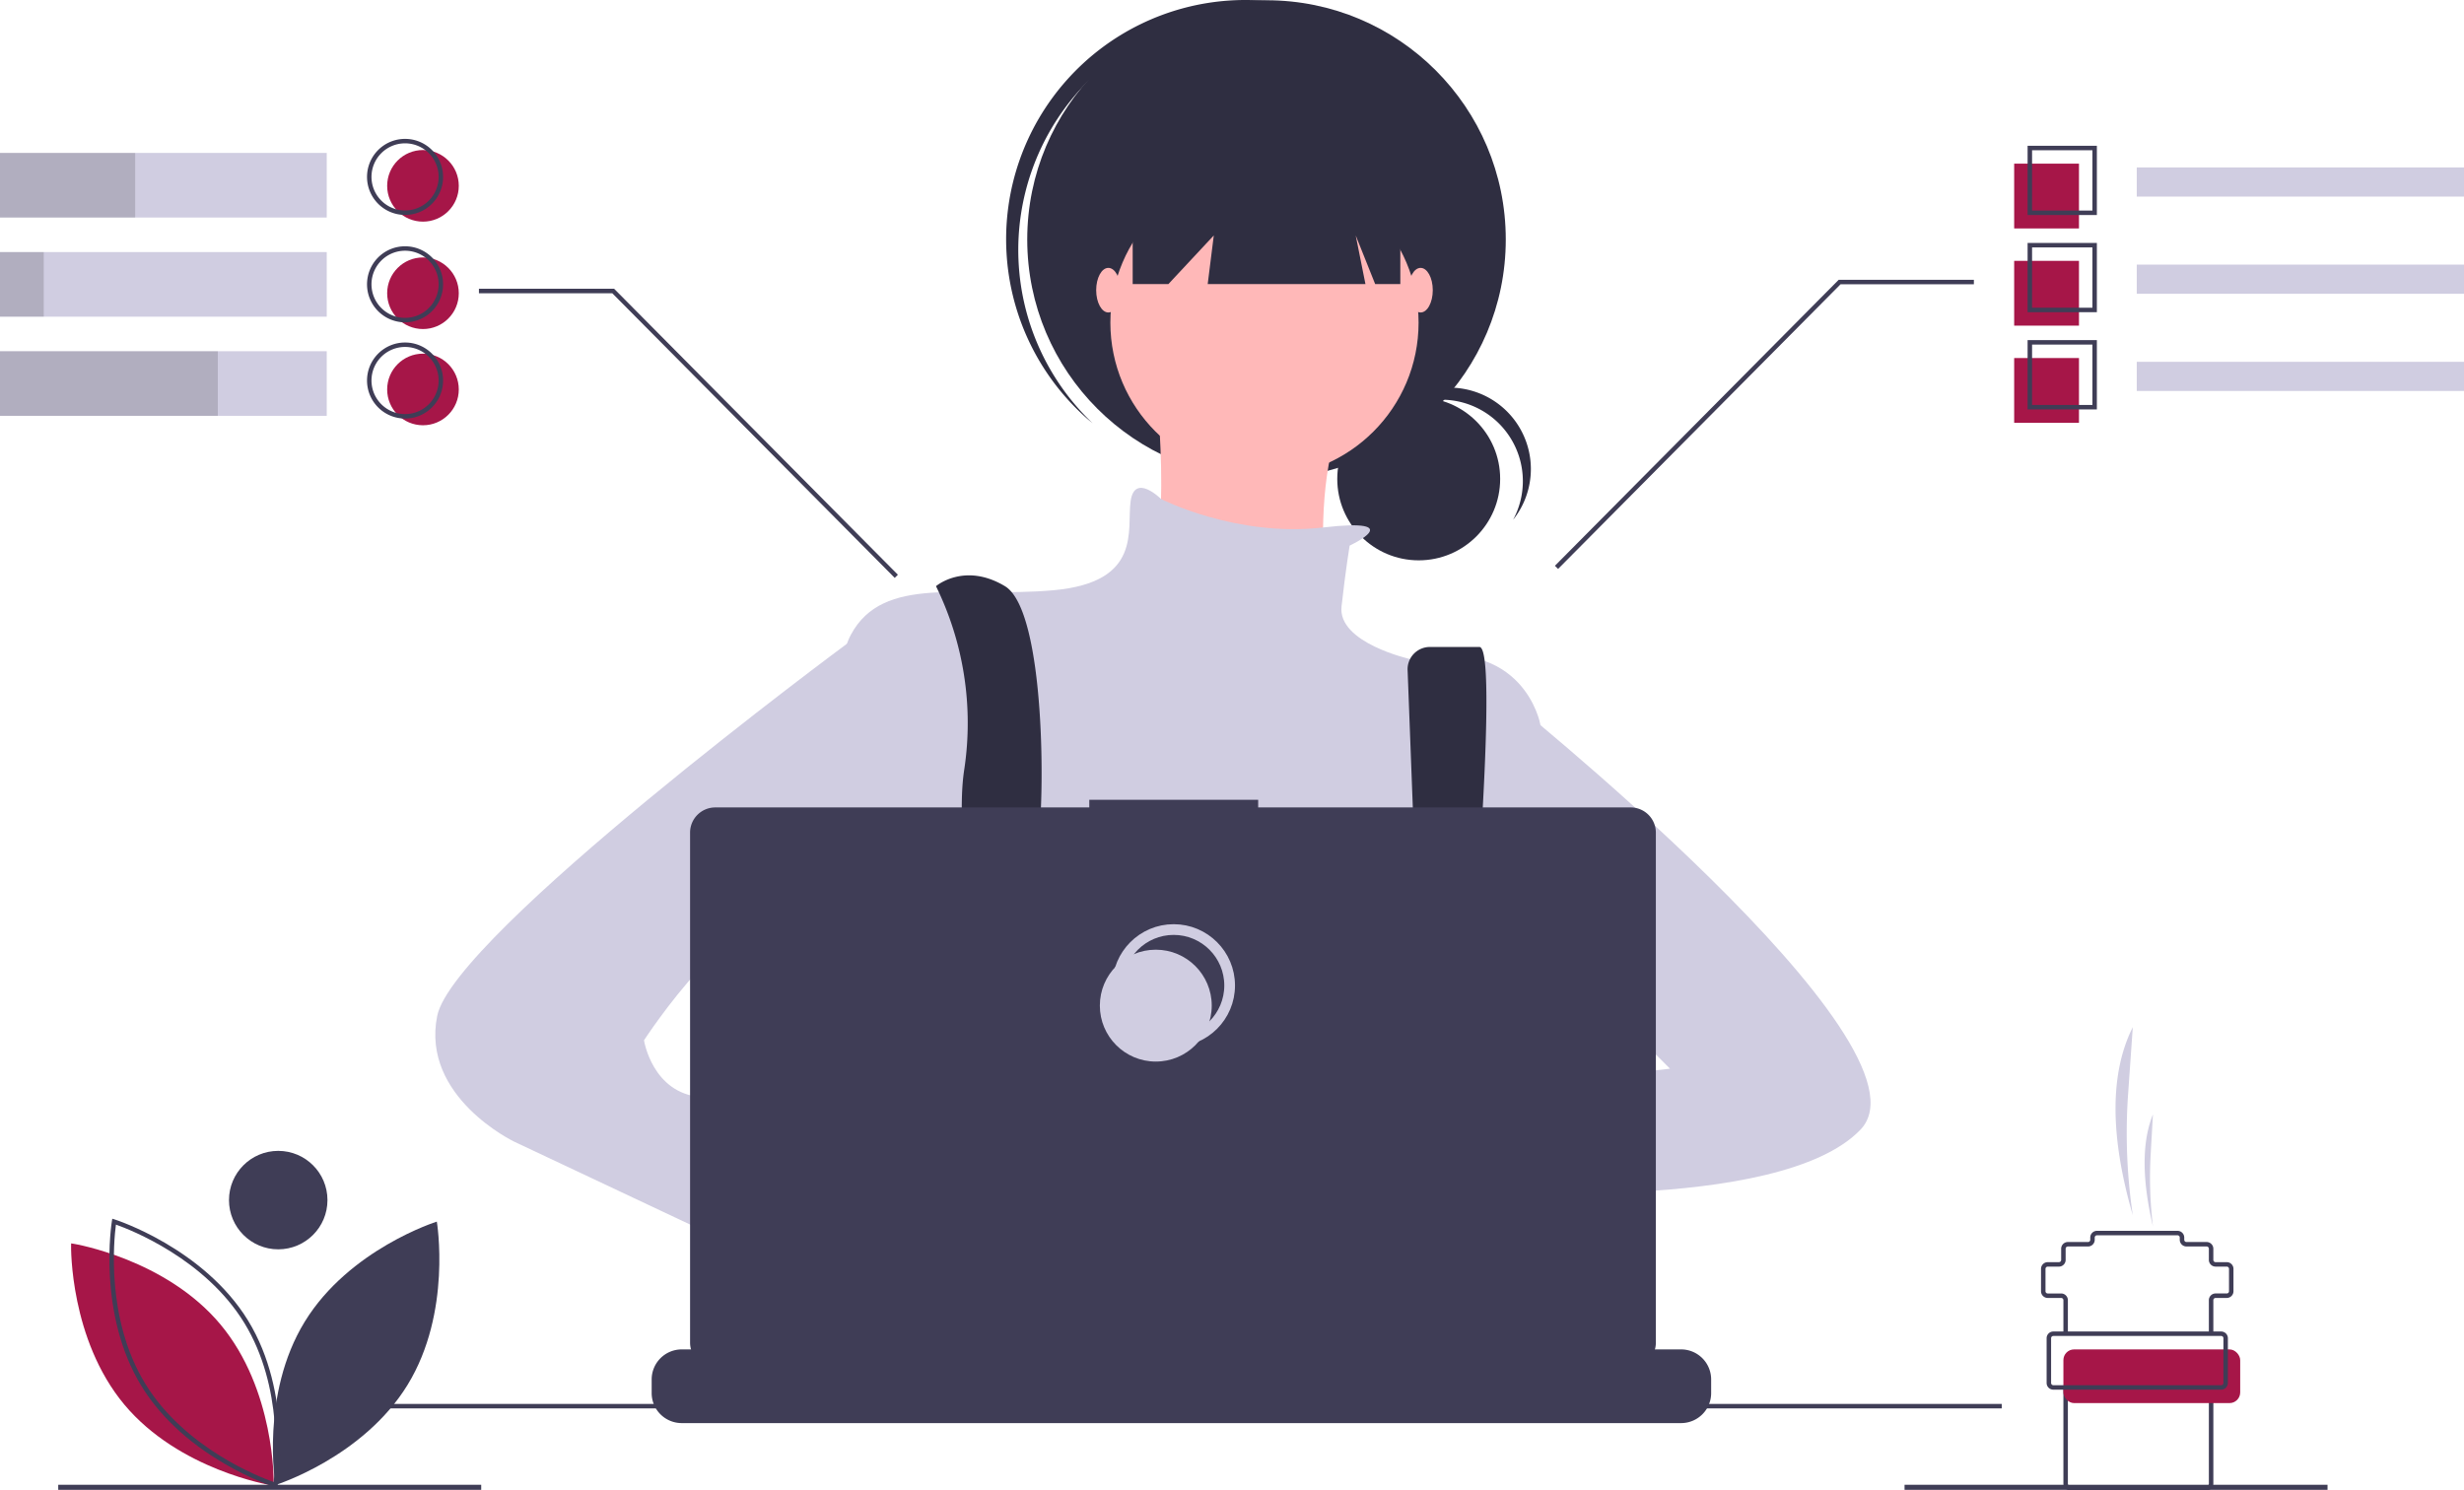 <?xml version="1.0" encoding="UTF-8"?>
<svg xmlns="http://www.w3.org/2000/svg" id="undraw_build-website" width="460" height="278.277" viewBox="0 0 460 278.277">
  <circle id="Ellipse_129" data-name="Ellipse 129" cx="15.206" cy="15.206" r="15.206" transform="translate(249.651 74.212)" fill="#2f2e41"></circle>
  <path id="Pfad_559" data-name="Pfad 559" d="M677.026,292.436a15.208,15.208,0,0,1,13.386,22.423,15.2,15.2,0,1,0-25.258-16.7A15.169,15.169,0,0,1,677.026,292.436Z" transform="translate(-407.933 -217.806)" fill="#2f2e41"></path>
  <circle id="Ellipse_130" data-name="Ellipse 130" cx="44.668" cy="44.668" r="44.668" transform="translate(191.774 0.049)" fill="#2f2e41"></circle>
  <path id="Pfad_560" data-name="Pfad 560" d="M512.631,133.978a44.66,44.66,0,0,1,61.9-4.684c-.365-.347-.727-.7-1.106-1.035a44.668,44.668,0,0,0-59.355,66.768c.38.337.77.655,1.157.977a44.66,44.66,0,0,1-2.6-62.027Z" transform="translate(-311.246 -116.975)" fill="#2f2e41"></path>
  <circle id="Ellipse_131" data-name="Ellipse 131" cx="28.769" cy="28.769" r="28.769" transform="translate(207.294 31.468)" fill="#ffb8b8"></circle>
  <path id="Pfad_561" data-name="Pfad 561" d="M561.569,282.9s3.785,34.826-2.271,38.612,34.826,9.085,34.826,9.085-6.057-37.854,9.085-47.7Z" transform="translate(-345.947 -213.575)" fill="#ffb8b8"></path>
  <path id="Pfad_562" data-name="Pfad 562" d="M517.528,345.787s11.273-5.264-4.963-3.389-30.244-5.317-30.244-5.317-4.919-4.921-5.676.379,2.271,15.142-14.385,16.656-31.8-3.028-37.854,8.328-3.028,60.567-3.028,60.567,11.356,40.883,20.441,46.94,88.579-2.271,88.579-2.271L553.111,426.8V379.1s-3.028-16.656-24.227-12.113c0,0-13.628-3.028-12.87-9.842S517.528,345.787,517.528,345.787Z" transform="translate(-265.566 -243.909)" fill="#d0cde1"></path>
  <path id="Pfad_563" data-name="Pfad 563" d="M474.364,651.059c.468-2.039.781-3.192.781-3.192l-.242-1.659-2.494-16.938-1.049-7.144c9.083-3.785,11.356-21.2,11.356-21.2l.343-.2,1.55-.927v0l5.565-3.338.113-.067,2.248,1.5,4.567,3.046a53.7,53.7,0,0,0,42.286,9.689,46.554,46.554,0,0,0,9.952-2.874l11.013-3.672.343-.113.338.05,6.459.978.117.021.535.079-1.5,10.341-2.168,15.028c5.728,3.033,10.821,8.732,15.275,15.755q1.479,2.331,2.866,4.851c1.2,2.173,2.352,4.433,3.447,6.748.134.276.263.556.393.836.422.907.84,1.822,1.245,2.741H472.359c.15-.923.3-1.8.447-2.653a.655.655,0,0,0,.017-.088c.054-.284.1-.56.15-.836C473.482,655.049,473.975,652.747,474.364,651.059Z" transform="translate(-295.106 -396.087)" fill="#2f2e41"></path>
  <path id="Pfad_564" data-name="Pfad 564" d="M467.734,376.124a58.089,58.089,0,0,1,5.3,34.069c-3.028,18.927,9.085,65.867,9.085,65.867l9.085-2.271s-6.057-39.369-4.543-48.454,1.514-44.668-6.057-49.211S467.734,376.124,467.734,376.124Z" transform="translate(-292.995 -266.676)" fill="#2f2e41"></path>
  <path id="Pfad_565" data-name="Pfad 565" d="M678.465,410.5l3.182,83.822L687.7,498.1s8.707-91.986,4.164-91.986h-9.243a4.166,4.166,0,0,0-4.16,4.379Z" transform="translate(-415.679 -285.314)" fill="#2f2e41"></path>
  <circle id="Ellipse_132" data-name="Ellipse 132" cx="3.785" cy="3.785" r="3.785" transform="translate(189.502 199.921)" fill="#a61648"></circle>
  <circle id="Ellipse_133" data-name="Ellipse 133" cx="3.785" cy="3.785" r="3.785" transform="translate(265.211 203.706)" fill="#a61648"></circle>
  <path id="Pfad_566" data-name="Pfad 566" d="M506.12,58.1V86.873h6.663l8.479-9.085-1.136,9.085h29.45l-1.817-9.085,3.634,9.085h4.694V58.1Z" transform="translate(-294.662 -33.828)" fill="#2f2e41"></path>
  <ellipse id="Ellipse_134" data-name="Ellipse 134" cx="2.271" cy="4.164" rx="2.271" ry="4.164" transform="translate(204.644 50.017)" fill="#ffb8b8"></ellipse>
  <ellipse id="Ellipse_135" data-name="Ellipse 135" cx="2.271" cy="4.164" rx="2.271" ry="4.164" transform="translate(262.94 50.017)" fill="#ffb8b8"></ellipse>
  <path id="Pfad_567" data-name="Pfad 567" d="M670.13,610.165s-34.448-6.435-36.719,4.921,38.233,6.435,38.233,6.435Z" transform="translate(-389.398 -403.051)" fill="#ffb8b8"></path>
  <path id="Pfad_568" data-name="Pfad 568" d="M712.228,426.052s82.523,65.867,67.381,81.766-72.681,11.356-72.681,11.356l3.785-18.927,33.312-3.785L727.37,479.8l-15.142,1.514Z" transform="translate(-432.254 -296.919)" fill="#d0cde1"></path>
  <path id="Pfad_569" data-name="Pfad 569" d="M427.869,674.033l10.6,8.328s7.571,23.47,18.927,16.656-10.6-31.041-10.6-31.041l-12.871-4.543Z" transform="translate(-269.786 -435.122)" fill="#ffb8b8"></path>
  <path id="Pfad_570" data-name="Pfad 570" d="M331.422,397.058l-10.571,3.181s-73.466,54.358-76.495,69.5,14.385,23.47,14.385,23.47l65.867,31.041,6.814-18.17-31.041-15.9s2.271-4.543-6.814-5.3-10.6-10.6-10.6-10.6,18.17-28.012,28.012-21.956,12.871,10.6,12.871,10.6Z" transform="translate(-162.739 -280.039)" fill="#d0cde1"></path>
  <path id="Pfad_571" data-name="Pfad 571" d="M538.482,723.663V726.2a5.573,5.573,0,0,1-.38,2.035,5.711,5.711,0,0,1-.405.836,5.614,5.614,0,0,1-4.826,2.741H346.3a5.614,5.614,0,0,1-4.826-2.741,5.717,5.717,0,0,1-.405-.836,5.573,5.573,0,0,1-.38-2.035v-2.536a5.61,5.61,0,0,1,5.611-5.611h10.754v-1.182a.234.234,0,0,1,.234-.234H362.9a.234.234,0,0,1,.234.234v1.182h3.505v-1.182a.234.234,0,0,1,.234-.234h5.611a.234.234,0,0,1,.234.234v1.182h3.51v-1.182a.234.234,0,0,1,.234-.234h5.611a.234.234,0,0,1,.234.234v1.182h3.505v-1.182a.234.234,0,0,1,.234-.234h5.611a.234.234,0,0,1,.234.234v1.182H395.4v-1.182a.234.234,0,0,1,.234-.234h5.611a.234.234,0,0,1,.234.234v1.182h3.51v-1.182a.234.234,0,0,1,.234-.234h5.611a.234.234,0,0,1,.234.234v1.182h3.505v-1.182a.234.234,0,0,1,.234-.234h43.953a.234.234,0,0,1,.234.234v1.182h3.51v-1.182a.234.234,0,0,1,.234-.234h5.611a.236.236,0,0,1,.234.234v1.182h3.505v-1.182a.234.234,0,0,1,.234-.234h5.611a.233.233,0,0,1,.234.234v1.182h3.505v-1.182a.234.234,0,0,1,.234-.234h5.611a.234.234,0,0,1,.234.234v1.182h3.51v-1.182a.234.234,0,0,1,.234-.234H497.1a.233.233,0,0,1,.23.234v1.182h3.51v-1.182a.234.234,0,0,1,.234-.234h5.611a.234.234,0,0,1,.234.234v1.182h3.505v-1.182a.234.234,0,0,1,.234-.234h5.611a.234.234,0,0,1,.234.234v1.182h16.365A5.61,5.61,0,0,1,538.482,723.663Z" transform="translate(-219.03 -466.096)" fill="#3f3d56"></path>
  <rect id="Rechteck_52" data-name="Rechteck 52" width="306.249" height="0.836" transform="translate(67.453 262.136)" fill="#3f3d56"></rect>
  <path id="Pfad_572" data-name="Pfad 572" d="M533.443,475.824H463.9v-1.433H432.371v1.433H362.544a4.7,4.7,0,0,0-4.7,4.7V575.75a4.7,4.7,0,0,0,4.7,4.7h170.9a4.7,4.7,0,0,0,4.7-4.7V480.528A4.7,4.7,0,0,0,533.443,475.824Z" transform="translate(-229.015 -325.062)" fill="#3f3d56"></path>
  <circle id="Ellipse_136" data-name="Ellipse 136" cx="10.445" cy="10.445" r="10.445" transform="translate(208.67 173.562)" fill="none" stroke="#d0cde1" stroke-miterlimit="10" stroke-width="2"></circle>
  <circle id="Ellipse_137" data-name="Ellipse 137" cx="10.445" cy="10.445" r="10.445" transform="translate(205.328 177.322)" fill="#d0cde1"></circle>
  <rect id="Rechteck_53" data-name="Rechteck 53" width="78.965" height="0.945" transform="translate(10.871 277.233)" fill="#3f3d56"></rect>
  <rect id="Rechteck_54" data-name="Rechteck 54" width="78.965" height="0.945" transform="translate(355.558 277.233)" fill="#3f3d56"></rect>
  <path id="Pfad_573" data-name="Pfad 573" d="M177.373,681.624c-8.319,13.581-5.457,30.475-5.457,30.475s16.35-5.126,24.669-18.707,5.457-30.475,5.457-30.475S185.692,668.042,177.373,681.624Z" transform="translate(-120.493 -434.821)" fill="#3f3d56"></path>
  <path id="Pfad_574" data-name="Pfad 574" d="M119.074,717.876l-.473-.075c-.171-.027-17.2-2.848-27.392-15.047s-9.951-29.455-9.947-29.628l.01-.479.473.075c.171.027,17.2,2.848,27.392,15.047h0c10.2,12.2,9.951,29.454,9.947,29.627Z" transform="translate(-67.991 -440.486)" fill="#a61648"></path>
  <path id="Pfad_575" data-name="Pfad 575" d="M129.711,711.885l-.457-.143c-.165-.052-16.6-5.329-24.9-18.887s-5.541-30.593-5.513-30.763l.08-.472.457.143c.165.052,16.6,5.329,24.9,18.888h0c8.3,13.558,5.541,30.592,5.513,30.763ZM99.6,662.719c-.378,2.859-1.886,17.688,5.471,29.7s21.252,17.4,23.971,18.367c.378-2.859,1.886-17.688-5.471-29.7h0c-7.357-12.011-21.252-17.405-23.971-18.368Z" transform="translate(-77.957 -434.066)" fill="#3f3d56"></path>
  <circle id="Ellipse_138" data-name="Ellipse 138" cx="9.192" cy="9.192" r="9.192" transform="translate(42.75 214.887)" fill="#3f3d56"></circle>
  <path id="Pfad_576" data-name="Pfad 576" d="M291.623,183.032l-52.73-53.146H214v-.836h25.242l.123.124,52.852,53.27Z" transform="translate(-124.59 -75.133)" fill="#3f3d56"></path>
  <path id="Pfad_577" data-name="Pfad 577" d="M695.383,179.032l52.729-53.146h24.894v-.836H747.763l-.122.124-52.852,53.27Z" transform="translate(-404.505 -72.804)" fill="#3f3d56"></path>
  <rect id="Rechteck_55" data-name="Rechteck 55" width="60.999" height="12.065" transform="translate(0 28.552)" fill="#d0cde1"></rect>
  <rect id="Rechteck_56" data-name="Rechteck 56" width="60.999" height="12.065" transform="translate(0 47.066)" fill="#d0cde1"></rect>
  <rect id="Rechteck_57" data-name="Rechteck 57" width="60.999" height="12.065" transform="translate(0 65.579)" fill="#d0cde1"></rect>
  <rect id="Rechteck_58" data-name="Rechteck 58" width="25.235" height="12.065" transform="translate(0 28.552)" opacity="0.15"></rect>
  <rect id="Rechteck_59" data-name="Rechteck 59" width="8.17" height="12.065" transform="translate(0 47.066)" opacity="0.15"></rect>
  <rect id="Rechteck_60" data-name="Rechteck 60" width="40.666" height="12.065" transform="translate(0 65.579)" opacity="0.15"></rect>
  <rect id="Rechteck_61" data-name="Rechteck 61" width="61.093" height="5.444" transform="translate(398.907 31.263)" fill="#d0cde1"></rect>
  <rect id="Rechteck_62" data-name="Rechteck 62" width="12.098" height="12.098" transform="translate(376.022 30.558)" fill="#a61648"></rect>
  <rect id="Rechteck_63" data-name="Rechteck 63" width="12.098" height="12.098" transform="translate(376.022 48.705)" fill="#a61648"></rect>
  <rect id="Rechteck_64" data-name="Rechteck 64" width="12.098" height="12.098" transform="translate(376.022 66.851)" fill="#a61648"></rect>
  <path id="Pfad_578" data-name="Pfad 578" d="M968.433,195.048H955.5V182.115h12.933Zm-12.1-.836H967.6V182.95H956.336Z" transform="translate(-576.971 -154.899)" fill="#3f3d56"></path>
  <rect id="Rechteck_65" data-name="Rechteck 65" width="61.093" height="5.444" transform="translate(398.907 49.409)" fill="#d0cde1"></rect>
  <path id="Pfad_579" data-name="Pfad 579" d="M968.433,238.481H955.5V225.548h12.933Zm-12.1-.836H967.6V226.384H956.336Z" transform="translate(-576.971 -180.186)" fill="#3f3d56"></path>
  <rect id="Rechteck_66" data-name="Rechteck 66" width="61.093" height="5.444" transform="translate(398.907 67.556)" fill="#d0cde1"></rect>
  <path id="Pfad_580" data-name="Pfad 580" d="M968.433,281.914H955.5V268.981h12.933Zm-12.1-.836H967.6V269.816H956.336Z" transform="translate(-576.971 -205.472)" fill="#3f3d56"></path>
  <circle id="Ellipse_139" data-name="Ellipse 139" cx="6.685" cy="6.685" r="6.685" transform="translate(72.28 28.014)" fill="#a61648"></circle>
  <circle id="Ellipse_140" data-name="Ellipse 140" cx="6.685" cy="6.685" r="6.685" transform="translate(72.28 48.068)" fill="#a61648"></circle>
  <circle id="Ellipse_141" data-name="Ellipse 141" cx="6.685" cy="6.685" r="6.685" transform="translate(72.28 66.034)" fill="#a61648"></circle>
  <path id="Pfad_581" data-name="Pfad 581" d="M220.6,193.231a7.1,7.1,0,1,1,7.1-7.1A7.1,7.1,0,0,1,220.6,193.231Zm0-13.37a6.267,6.267,0,1,0,6.267,6.267A6.267,6.267,0,0,0,220.6,179.861Z" transform="translate(-144.98 -153.1)" fill="#3f3d56"></path>
  <path id="Pfad_582" data-name="Pfad 582" d="M220.6,241.231a7.1,7.1,0,1,1,7.1-7.1A7.1,7.1,0,0,1,220.6,241.231Zm0-13.37a6.267,6.267,0,1,0,6.267,6.267A6.267,6.267,0,0,0,220.6,227.861Z" transform="translate(-144.98 -181.046)" fill="#3f3d56"></path>
  <path id="Pfad_583" data-name="Pfad 583" d="M220.6,284.231a7.1,7.1,0,1,1,7.1-7.1,7.1,7.1,0,0,1-7.1,7.1Zm0-13.37a6.267,6.267,0,1,0,6.267,6.267A6.267,6.267,0,0,0,220.6,270.861Z" transform="translate(-144.98 -206.08)" fill="#3f3d56"></path>
  <path id="Pfad_584" data-name="Pfad 584" d="M993.671,686.244h-.836v-6.267a1.255,1.255,0,0,1,1.253-1.253h2.089a.418.418,0,0,0,.418-.418v-4.178a.418.418,0,0,0-.418-.418h-2.089a1.255,1.255,0,0,1-1.253-1.253v-2.089a.418.418,0,0,0-.418-.418h-3.76A1.255,1.255,0,0,1,987.4,668.7v-.418a.418.418,0,0,0-.418-.418H971.945a.418.418,0,0,0-.418.418v.418a1.255,1.255,0,0,1-1.253,1.253h-3.76a.418.418,0,0,0-.418.418v2.089a1.255,1.255,0,0,1-1.253,1.253h-2.089a.418.418,0,0,0-.418.418v4.178a.418.418,0,0,0,.418.418h2.507a1.255,1.255,0,0,1,1.253,1.253v6.267h-.836v-6.267a.418.418,0,0,0-.418-.418h-2.507a1.255,1.255,0,0,1-1.253-1.253v-4.178a1.255,1.255,0,0,1,1.253-1.253h2.089a.418.418,0,0,0,.418-.418v-2.089a1.255,1.255,0,0,1,1.253-1.253h3.76a.418.418,0,0,0,.418-.418v-.418a1.255,1.255,0,0,1,1.253-1.253h15.041a1.255,1.255,0,0,1,1.253,1.253v.418a.418.418,0,0,0,.418.418h3.76a1.255,1.255,0,0,1,1.253,1.253v2.089a.418.418,0,0,0,.418.418h2.089a1.255,1.255,0,0,1,1.253,1.253v4.178a1.255,1.255,0,0,1-1.253,1.253h-2.089a.418.418,0,0,0-.418.418Z" transform="translate(-580.465 -437.213)" fill="#3f3d56"></path>
  <path id="Pfad_585" data-name="Pfad 585" d="M998.239,756.244H972.753a1.255,1.255,0,0,1-1.253-1.253V737.026h.836v17.965a.418.418,0,0,0,.418.418h25.486a.418.418,0,0,0,.418-.418V737.026h.836v17.965A1.255,1.255,0,0,1,998.239,756.244Z" transform="translate(-586.287 -477.967)" fill="#3f3d56"></path>
  <rect id="Rechteck_67" data-name="Rechteck 67" width="33.006" height="10.027" rx="2" transform="translate(385.213 251.956)" fill="#a61648"></rect>
  <path id="Pfad_586" data-name="Pfad 586" d="M996.589,722.888H965.253A1.255,1.255,0,0,1,964,721.635v-8.356a1.255,1.255,0,0,1,1.253-1.253h31.335a1.255,1.255,0,0,1,1.253,1.253v8.356A1.255,1.255,0,0,1,996.589,722.888Zm-31.335-10.027a.418.418,0,0,0-.418.418v8.356a.418.418,0,0,0,.418.418h31.335a.418.418,0,0,0,.418-.418v-8.356a.418.418,0,0,0-.418-.418Z" transform="translate(-581.92 -463.412)" fill="#3f3d56"></path>
  <path id="Pfad_587" data-name="Pfad 587" d="M998.012,611.121h0a104.3,104.3,0,0,1-.875-22.608l.875-12.488h0c-4.822,9.6-3.732,22.224,0,35.1Z" transform="translate(-599.846 -384.233)" fill="#d0cde1"></path>
  <path id="Pfad_588" data-name="Pfad 588" d="M1009.341,635.916h0a76.674,76.674,0,0,1-.421-13.457l.421-7.433h0C1007.021,620.737,1007.545,628.254,1009.341,635.916Z" transform="translate(-607.415 -406.939)" fill="#d0cde1"></path>
</svg>
